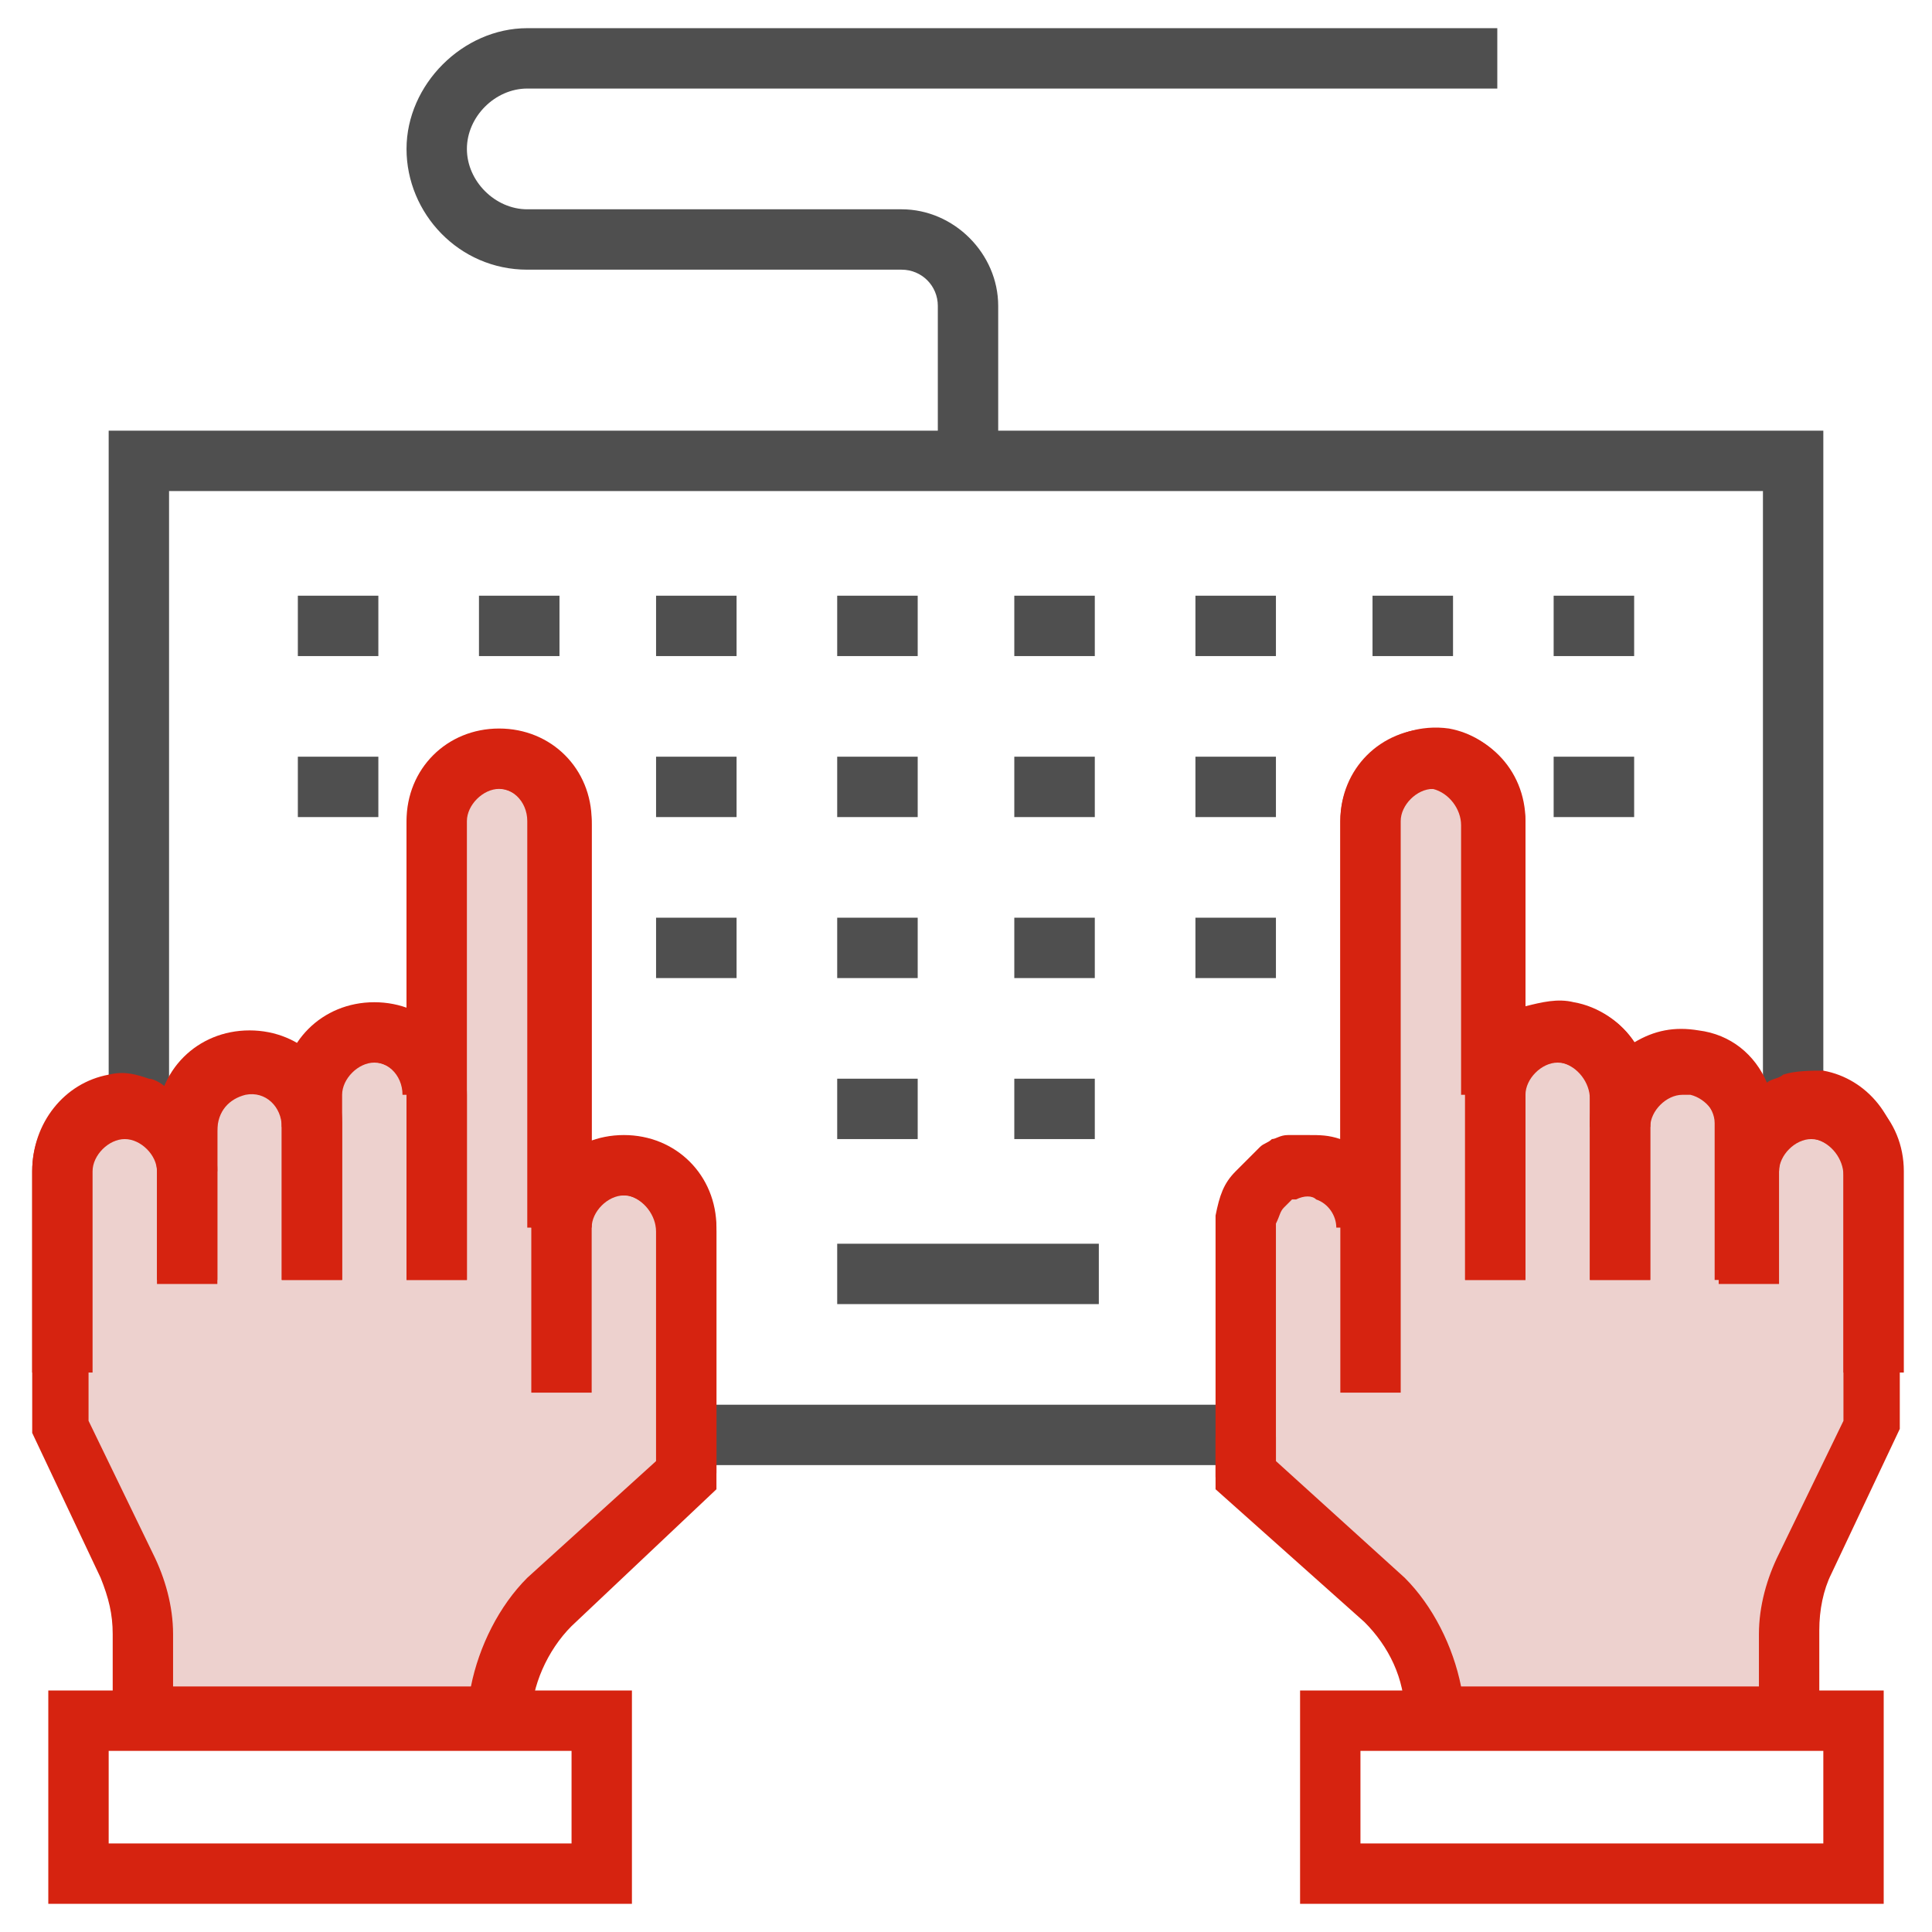 <svg xmlns="http://www.w3.org/2000/svg" viewBox="0 0 48 48" id="Keyboard"><g fill="#000000" class="color000000 svgShape"><g fill="#000000" class="color000000 svgShape"><rect width="13.9" height="1.5" x="17" y="34.9" fill="#4f4f4f" class="color1e5080 svgShape"></rect></g><g fill="#000000" class="color000000 svgShape"><polygon fill="#4f4f4f" points="45.3 27.6 43.8 27.6 43.8 12.2 4.2 12.2 4.2 27.6 2.7 27.6 2.7 10.7 45.3 10.7" class="color1e5080 svgShape"></polygon></g><g fill="#000000" class="color000000 svgShape"><path fill="#4f4f4f" d="M24.8,11.5h-1.5V7.6c0-0.5-0.4-0.9-0.9-0.9h-9.3c-1.7,0-3-1.4-3-3s1.4-3,3-3h24.1v1.5H13.1 c-0.8,0-1.5,0.7-1.5,1.5s0.7,1.5,1.5,1.5h9.3c1.3,0,2.4,1.1,2.4,2.4V11.5z" class="color1e5080 svgShape"></path></g><g fill="#000000" class="color000000 svgShape"><rect width="2" height="1.5" x="7.4" y="14.8" fill="#4f4f4f" class="color1e5080 svgShape"></rect></g><g fill="#000000" class="color000000 svgShape"><rect width="2" height="1.5" x="11.9" y="14.8" fill="#4f4f4f" class="color1e5080 svgShape"></rect></g><g fill="#000000" class="color000000 svgShape"><rect width="2" height="1.5" x="16.3" y="14.8" fill="#4f4f4f" class="color1e5080 svgShape"></rect></g><g fill="#000000" class="color000000 svgShape"><rect width="2" height="1.5" x="20.8" y="14.8" fill="#4f4f4f" class="color1e5080 svgShape"></rect></g><g fill="#000000" class="color000000 svgShape"><rect width="2" height="1.5" x="25.2" y="14.8" fill="#4f4f4f" class="color1e5080 svgShape"></rect></g><g fill="#000000" class="color000000 svgShape"><rect width="2" height="1.5" x="29.7" y="14.8" fill="#4f4f4f" class="color1e5080 svgShape"></rect></g><g fill="#000000" class="color000000 svgShape"><rect width="2" height="1.5" x="34.1" y="14.8" fill="#4f4f4f" class="color1e5080 svgShape"></rect></g><g fill="#000000" class="color000000 svgShape"><rect width="2" height="1.5" x="38.6" y="14.8" fill="#4f4f4f" class="color1e5080 svgShape"></rect></g><g fill="#000000" class="color000000 svgShape"><rect width="2" height="1.5" x="7.4" y="18.8" fill="#4f4f4f" class="color1e5080 svgShape"></rect></g><g fill="#000000" class="color000000 svgShape"><rect width="2" height="1.5" x="16.3" y="18.8" fill="#4f4f4f" class="color1e5080 svgShape"></rect></g><g fill="#000000" class="color000000 svgShape"><rect width="2" height="1.5" x="20.8" y="18.8" fill="#4f4f4f" class="color1e5080 svgShape"></rect></g><g fill="#000000" class="color000000 svgShape"><rect width="2" height="1.5" x="25.2" y="18.8" fill="#4f4f4f" class="color1e5080 svgShape"></rect></g><g fill="#000000" class="color000000 svgShape"><rect width="2" height="1.5" x="29.7" y="18.8" fill="#4f4f4f" class="color1e5080 svgShape"></rect></g><g fill="#000000" class="color000000 svgShape"><rect width="2" height="1.5" x="38.6" y="18.8" fill="#4f4f4f" class="color1e5080 svgShape"></rect></g><g fill="#000000" class="color000000 svgShape"><rect width="2" height="1.5" x="16.3" y="22.8" fill="#4f4f4f" class="color1e5080 svgShape"></rect></g><g fill="#000000" class="color000000 svgShape"><rect width="2" height="1.5" x="20.8" y="22.8" fill="#4f4f4f" class="color1e5080 svgShape"></rect></g><g fill="#000000" class="color000000 svgShape"><rect width="2" height="1.5" x="25.2" y="22.8" fill="#4f4f4f" class="color1e5080 svgShape"></rect></g><g fill="#000000" class="color000000 svgShape"><rect width="2" height="1.5" x="29.7" y="22.8" fill="#4f4f4f" class="color1e5080 svgShape"></rect></g><g fill="#000000" class="color000000 svgShape"><rect width="2" height="1.5" x="20.8" y="26.8" fill="#4f4f4f" class="color1e5080 svgShape"></rect></g><g fill="#000000" class="color000000 svgShape"><rect width="2" height="1.5" x="25.2" y="26.8" fill="#4f4f4f" class="color1e5080 svgShape"></rect></g><g fill="#000000" class="color000000 svgShape"><rect width="6.5" height="1.5" x="20.8" y="30.9" fill="#4f4f4f" class="color1e5080 svgShape"></rect></g><g fill="#000000" class="color000000 svgShape"><path fill="#edd1ce" d="M46.5,29.2v6.3l-1.6,3.4c-0.3,0.5-0.4,1.1-0.4,1.7v2.1h-8.9c0-1.1-0.5-2.1-1.3-2.9l-3.4-3.1v-6 c0-0.1,0-0.2,0-0.3c0,0,0,0,0,0c0-0.3,0.2-0.5,0.3-0.8c0.1-0.1,0.1-0.1,0.2-0.2c0.1-0.1,0.1-0.1,0.2-0.1c0,0,0,0,0.1,0 c0.1,0,0.1-0.1,0.2-0.1c0.1,0,0.2,0,0.3-0.1c0.3,0,0.6,0,0.9,0.1c0.6,0.2,0.9,0.8,0.9,1.4V20.4c0-0.9,0.8-1.7,1.8-1.5 c0.8,0.1,1.3,0.8,1.3,1.6v6.7c0-0.9,0.8-1.7,1.8-1.5c0.8,0.1,1.3,0.8,1.3,1.6v0.7c0-1,0.8-1.7,1.8-1.5c0.8,0.1,1.3,0.8,1.3,1.6v1 c0-0.7,0.5-1.3,1.1-1.5c0.2-0.1,0.4-0.1,0.7,0C46,27.7,46.5,28.4,46.5,29.2z" class="colorced6ed svgShape"></path><path fill="#d62310" d="M45.2,43.4H34.9v-0.8c0-0.9-0.4-1.7-1-2.3L30.2,37v-6.4c0-0.1,0-0.2,0-0.4c0.1-0.5,0.2-0.8,0.5-1.1 c0.1-0.1,0.2-0.2,0.3-0.3c0,0,0.1-0.1,0.2-0.2l0.1-0.1c0.1-0.1,0.2-0.1,0.3-0.2c0.1,0,0.2-0.1,0.4-0.1c0.2,0,0.3,0,0.5,0 c0.3,0,0.5,0,0.8,0.1v-7.9c0-1.4,1.3-2.5,2.7-2.3c1.1,0.2,1.9,1.2,1.9,2.4V25c0.4-0.1,0.8-0.2,1.2-0.1c0.6,0.1,1.2,0.5,1.5,1 c0.5-0.3,1-0.4,1.6-0.3c0.8,0.1,1.4,0.6,1.7,1.3c0.1-0.1,0.3-0.1,0.4-0.2c0.3-0.1,0.7-0.1,1-0.1c1.1,0.2,1.9,1.2,1.9,2.4v6.5 l-1.7,3.6c-0.2,0.4-0.3,0.9-0.3,1.4V43.4z M36.3,41.9h7.4v-1.3c0-0.7,0.2-1.4,0.5-2l1.6-3.3v-6.1c0-0.4-0.3-0.8-0.7-0.9 c-0.1,0-0.2,0-0.3,0c-0.4,0.1-0.6,0.4-0.6,0.8h-1.5v-1c0-0.4-0.3-0.8-0.7-0.9c-0.1,0-0.1,0-0.2,0c-0.4,0-0.8,0.4-0.8,0.8h-1.5 v-0.7c0-0.4-0.3-0.8-0.7-0.9c-0.5-0.1-1,0.3-1,0.8h-1.5v-6.7c0-0.4-0.3-0.8-0.7-0.9c0,0-0.1,0-0.1,0c-0.4,0-0.8,0.4-0.8,0.8v10.1 h-1.5c0-0.3-0.2-0.6-0.5-0.7c-0.1-0.1-0.3-0.1-0.5,0c0,0-0.1,0-0.1,0L32,29.9c0,0-0.1,0.1-0.1,0.1c-0.1,0.1-0.1,0.2-0.2,0.4 c0,0.1,0,0.1,0,0.2v5.7l3.2,2.9C35.6,39.9,36.1,40.9,36.3,41.9z" class="color568dc9 svgShape"></path></g><g fill="#000000" class="color000000 svgShape"><path fill="#d62310" d="M46.8,47.3H32.3v-5.3h14.5V47.3z M33.8,45.8h11.5v-2.3H33.8V45.8z" class="color568dc9 svgShape"></path></g><g fill="#000000" class="color000000 svgShape"><path fill="#edd1ce" d="M17,30.6v6l-3.4,3.1c-0.8,0.7-1.3,1.8-1.3,2.9H3.5v-2.1c0-0.6-0.1-1.2-0.4-1.7l-1.6-3.4v-6.3 c0-0.8,0.5-1.5,1.3-1.6c0.2,0,0.5,0,0.7,0c0.7,0.2,1.1,0.8,1.1,1.5v-1c0-0.8,0.5-1.5,1.3-1.6c1-0.2,1.8,0.6,1.8,1.5v-0.7 c0-0.8,0.5-1.5,1.3-1.6c1-0.2,1.8,0.6,1.8,1.5v-6.7c0-0.8,0.5-1.5,1.3-1.6c1-0.2,1.8,0.6,1.8,1.5v10.1c0-1,0.8-1.7,1.8-1.5 C16.5,29.1,17,29.8,17,30.6z" class="colorced6ed svgShape"></path><path fill="#d62310" d="M13.1,43.4H2.8v-2.8c0-0.5-0.1-0.9-0.3-1.4l-1.7-3.6v-6.5c0-1.2,0.8-2.2,1.9-2.4c0.4-0.1,0.7,0,1,0.1 c0.1,0,0.3,0.1,0.4,0.2c0.3-0.7,0.9-1.2,1.7-1.3c0.5-0.1,1.1,0,1.6,0.3c0.3-0.5,0.9-0.9,1.5-1c0.4-0.1,0.8,0,1.2,0.1v-4.5 c0-1.2,0.8-2.2,1.9-2.4c1.5-0.3,2.7,0.9,2.7,2.3v7.9c0.4-0.1,0.8-0.2,1.2-0.1c1.1,0.2,1.9,1.2,1.9,2.3V37l-3.6,3.4 c-0.6,0.6-1,1.5-1,2.3V43.4z M4.3,41.9h7.4c0.2-1,0.7-2,1.4-2.7l3.2-2.9v-5.7c0-0.4-0.3-0.8-0.7-0.9c-0.1,0-0.1,0-0.2,0 c-0.4,0-0.8,0.4-0.8,0.8h-1.5V20.4c0-0.5-0.4-0.9-0.9-0.8c-0.4,0.1-0.7,0.5-0.7,0.9v6.7h-1.5c0-0.5-0.4-0.9-0.9-0.8 c-0.4,0.1-0.7,0.4-0.7,0.9v0.7H7c0-0.5-0.4-0.9-0.9-0.8c-0.4,0.1-0.7,0.4-0.7,0.9v1H3.9c0-0.4-0.2-0.7-0.6-0.8c-0.1,0-0.2,0-0.4,0 c-0.4,0.1-0.7,0.4-0.7,0.9v6.1l1.6,3.3c0.3,0.6,0.5,1.3,0.5,2V41.9z" class="color568dc9 svgShape"></path></g><g fill="#000000" class="color000000 svgShape"><path fill="#d62310" d="M15.7,47.3H1.2v-5.3h14.5V47.3z M2.7,45.8h11.5v-2.3H2.7V45.8z" class="color568dc9 svgShape"></path></g><g fill="#000000" class="color000000 svgShape"><path fill="#d62310" d="M34.8,34.6h-1.5V20.4c0-1.3,1-2.3,2.3-2.3s2.3,1,2.3,2.3v11.4h-1.5V20.4c0-0.4-0.4-0.8-0.8-0.8 s-0.8,0.4-0.8,0.8V34.6z" class="color568dc9 svgShape"></path></g><g fill="#000000" class="color000000 svgShape"><rect width="1.5" height="1" x="30.2" y="35.7" fill="#d62310" class="color568dc9 svgShape"></rect></g><g fill="#000000" class="color000000 svgShape"><path fill="#d62310" d="M41,31.8h-1.5v-4.6c0-0.4-0.4-0.8-0.8-0.8s-0.8,0.4-0.8,0.8v4.6h-1.5v-4.6c0-1.3,1-2.3,2.3-2.3 s2.3,1,2.3,2.3V31.8z" class="color568dc9 svgShape"></path></g><g fill="#000000" class="color000000 svgShape"><path fill="#d62310" d="M44.1,31.8h-1.5v-3.9c0-0.4-0.4-0.8-0.8-0.8c-0.4,0-0.8,0.4-0.8,0.8v3.9h-1.5v-3.9c0-1.3,1-2.3,2.3-2.3 c1.3,0,2.3,1,2.3,2.3V31.8z" class="color568dc9 svgShape"></path></g><g fill="#000000" class="color000000 svgShape"><path fill="#d62310" d="M47.3,34.1h-1.5v-5c0-0.4-0.4-0.8-0.8-0.8s-0.8,0.4-0.8,0.8v2.8h-1.5v-2.8c0-1.3,1-2.3,2.3-2.3 s2.3,1,2.3,2.3V34.1z" class="color568dc9 svgShape"></path></g><g fill="#000000" class="color000000 svgShape"><path fill="#d62310" d="M14.7,34.6h-1.5V20.4c0-0.4-0.4-0.8-0.8-0.8s-0.8,0.4-0.8,0.8v11.4h-1.5V20.4c0-1.3,1-2.3,2.3-2.3 s2.3,1,2.3,2.3V34.6z" class="color568dc9 svgShape"></path></g><g fill="#000000" class="color000000 svgShape"><path fill="#d62310" d="M17.8,36.6h-1.5v-6.1c0-0.4-0.4-0.8-0.8-0.8s-0.8,0.4-0.8,0.8h-1.5c0-1.3,1-2.3,2.3-2.3s2.3,1,2.3,2.3 V36.6z" class="color568dc9 svgShape"></path></g><g fill="#000000" class="color000000 svgShape"><path fill="#d62310" d="M11.6,31.8h-1.5v-4.6c0-0.4-0.4-0.8-0.8-0.8s-0.8,0.4-0.8,0.8v4.6H7v-4.6c0-1.3,1-2.3,2.3-2.3 s2.3,1,2.3,2.3V31.8z" class="color568dc9 svgShape"></path></g><g fill="#000000" class="color000000 svgShape"><path fill="#d62310" d="M8.5,31.8H7v-3.9c0-0.4-0.4-0.8-0.8-0.8s-0.8,0.4-0.8,0.8v3.9H3.9v-3.9c0-1.3,1-2.3,2.3-2.3s2.3,1,2.3,2.3 V31.8z" class="color568dc9 svgShape"></path></g><g fill="#000000" class="color000000 svgShape"><path fill="#d62310" d="M2.3,34.1H0.8v-5c0-1.3,1-2.3,2.3-2.3s2.3,1,2.3,2.3v2.8H3.9v-2.8c0-0.4-0.4-0.8-0.8-0.8s-0.8,0.4-0.8,0.8 V34.1z" class="color568dc9 svgShape"></path></g></g></svg>